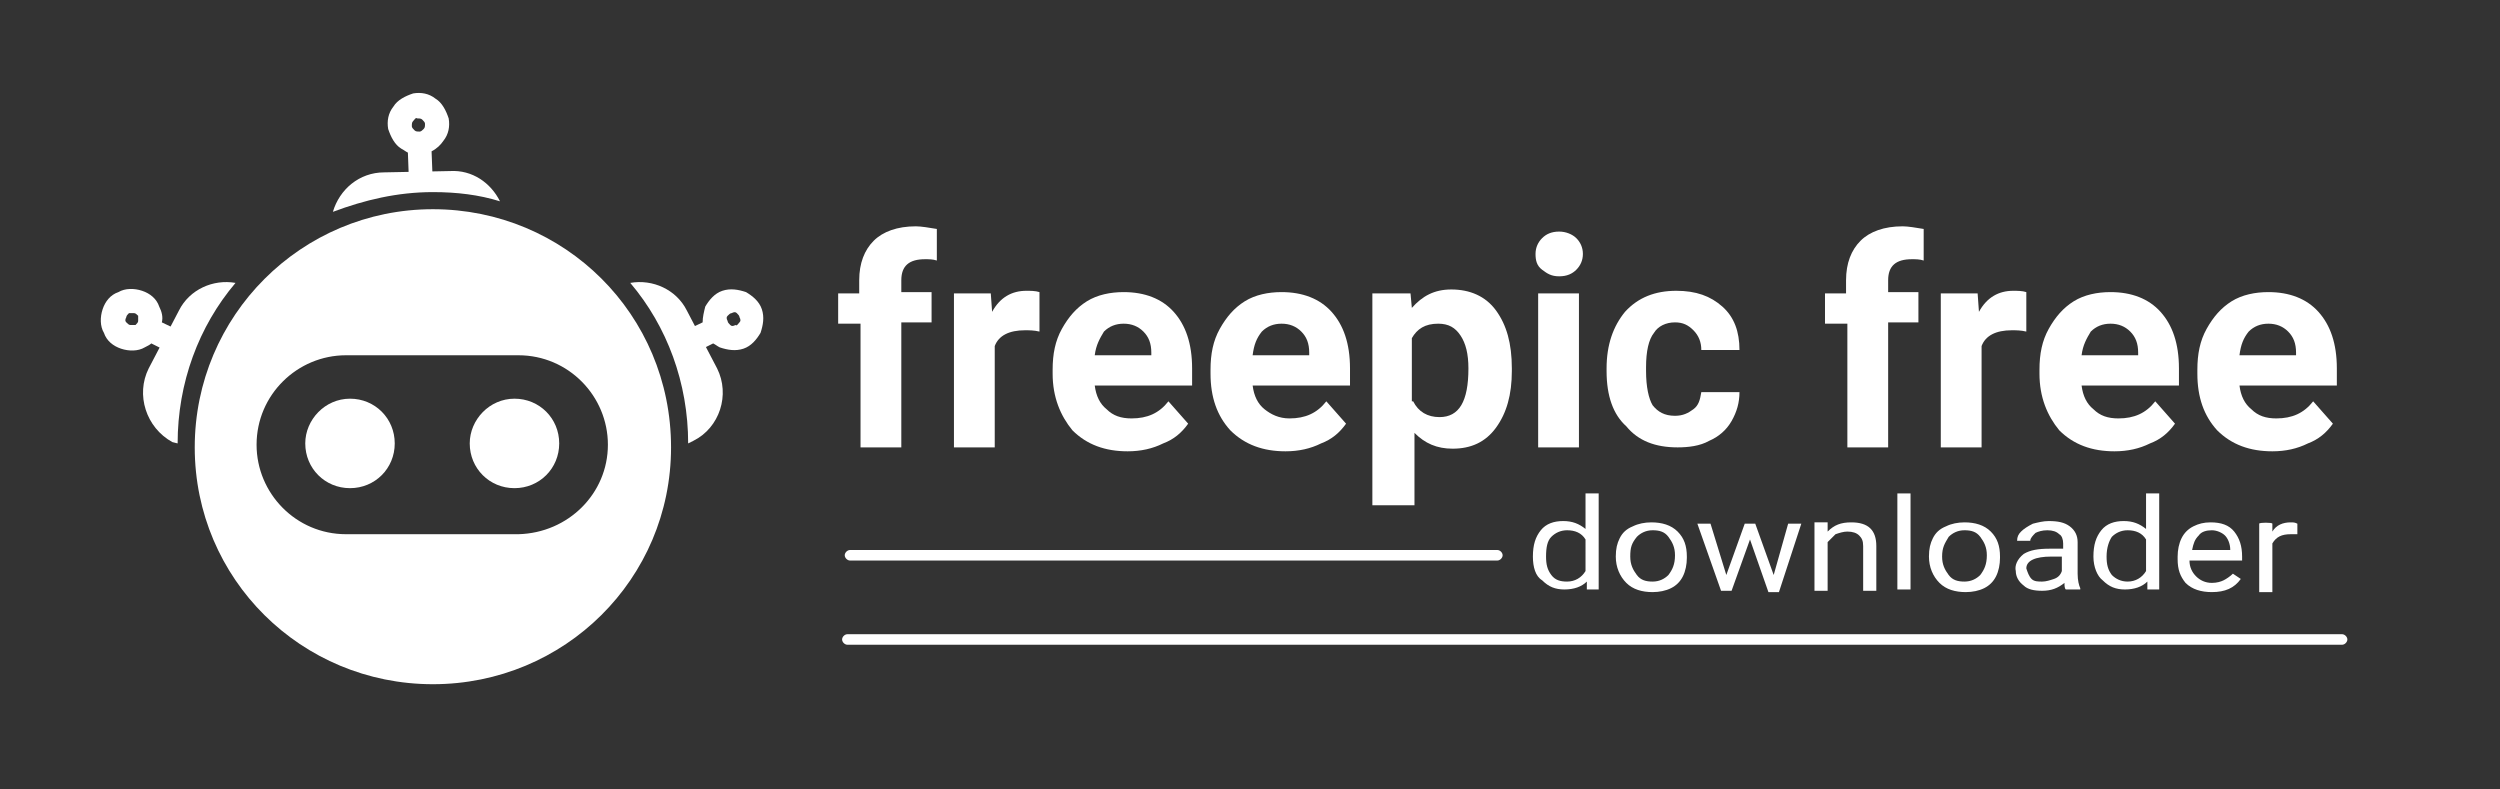 <?xml version="1.0" encoding="utf-8"?>
<!-- Generator: Adobe Illustrator 24.2.1, SVG Export Plug-In . SVG Version: 6.00 Build 0)  -->
<svg version="1.1" id="Layer_1" xmlns="http://www.w3.org/2000/svg" xmlns:xlink="http://www.w3.org/1999/xlink" x="0px" y="0px"
	 viewBox="0 0 190 60" style="enable-background:new 0 0 190 60;" xml:space="preserve">
<rect x="0" y="0" width="190" height="60" fill="#333333" stroke="none"/>
<style type="text/css">
	.st0{fill-rule:evenodd;clip-rule:evenodd;fill:#FFFFFF;}
	.st1{fill:#FFFFFF;}
	.st2{enable-background:new    ;}
</style>
<g>
	<path class="st0" d="M56.2,24.5c0.1-0.1,0.1-0.2,0-0.4c0-0.1-0.1-0.2-0.2-0.3c-0.1-0.1-0.2-0.1-0.4,0c-0.1,0-0.2,0.1-0.3,0.2l0,0
		c-0.1,0.1-0.1,0.2,0,0.4c0,0.1,0.1,0.2,0.2,0.3l0,0c0.1,0.1,0.2,0.1,0.4,0C56,24.8,56.1,24.6,56.2,24.5L56.2,24.5L56.2,24.5z
		 M51.1,25.6l2.3-1.1c0-0.4,0.1-0.8,0.2-1.2l0,0c0.3-0.5,0.7-1,1.3-1.2s1.2-0.1,1.8,0.1c0.5,0.3,1,0.7,1.2,1.3
		c0.2,0.6,0.1,1.2-0.1,1.8l0,0c-0.3,0.5-0.7,1-1.3,1.2s-1.2,0.1-1.8-0.1l0,0c-0.2-0.1-0.3-0.2-0.5-0.3l-2.4,1.2L51.1,25.6z"/>
	<path class="st0" d="M54.5,28l-2.3-4.4c-0.8-1.6-2.6-2.4-4.3-2.1l0,0c2.8,3.3,4.4,7.6,4.4,12.2l0,0c0.4-0.2,0.4-0.2,0.4-0.2
		C54.7,32.5,55.5,30,54.5,28z"/>
	<path class="st0" d="M9.6,24.5L9.6,24.5c0.1,0.1,0.2,0.2,0.3,0.2s0.3,0,0.4,0l0,0c0.1-0.1,0.2-0.2,0.2-0.3c0-0.1,0-0.3,0-0.4l0,0
		c-0.1-0.1-0.2-0.2-0.3-0.2s-0.3,0-0.4,0c-0.1,0.1-0.2,0.2-0.2,0.3C9.5,24.3,9.5,24.4,9.6,24.5L9.6,24.5z M13.9,27.3l-2.4-1.2
		c-0.1,0.1-0.3,0.2-0.5,0.3l0,0c-0.5,0.3-1.2,0.3-1.8,0.1c-0.6-0.2-1.1-0.6-1.3-1.2l0,0c-0.3-0.5-0.3-1.2-0.1-1.8
		C8,22.9,8.4,22.4,9,22.2c0.5-0.3,1.2-0.3,1.8-0.1c0.6,0.2,1.1,0.6,1.3,1.2l0,0c0.2,0.4,0.3,0.8,0.2,1.2l2.3,1.1L13.9,27.3z"/>
	<path class="st0" d="M11.3,28l2.3-4.4c0.8-1.6,2.6-2.4,4.3-2.1l0,0c-2.8,3.3-4.4,7.6-4.4,12.2l0,0c-0.4-0.1-0.4-0.1-0.4-0.1
		C11.1,32.5,10.3,30,11.3,28z"/>
	<path class="st0" d="M31.4,9.2L31.4,9.2c-0.1,0.1-0.1,0.2-0.1,0.4c0,0.1,0.1,0.2,0.2,0.3l0,0c0.1,0.1,0.2,0.1,0.4,0.1
		c0.1,0,0.2-0.1,0.3-0.2l0,0c0.1-0.1,0.1-0.2,0.1-0.4c0-0.1-0.1-0.2-0.2-0.3C32,9,31.9,9,31.7,9C31.6,8.9,31.5,9.1,31.4,9.2
		L31.4,9.2z M31.1,14.3L31,11.6c-0.2-0.1-0.3-0.2-0.5-0.3l0,0c-0.5-0.3-0.8-0.9-1-1.5c-0.1-0.6,0-1.2,0.4-1.7l0,0
		c0.3-0.5,0.9-0.8,1.5-1c0.6-0.1,1.2,0,1.7,0.4c0.5,0.3,0.8,0.9,1,1.5c0.1,0.6,0,1.2-0.4,1.7l0,0c-0.2,0.3-0.5,0.6-0.9,0.8l0.1,2.6
		L31.1,14.3z"/>
	<path class="st0" d="M32.9,14.6c1.8,0,3.5,0.2,5.1,0.7c-0.7-1.4-2.1-2.4-3.8-2.3l-5,0.1c-1.9,0-3.4,1.3-3.9,3
		C27.7,15.2,30.2,14.6,32.9,14.6z"/>
	<g>
		<g>
			<path class="st1" d="M51,34C51,44,42.9,52,32.9,52S14.8,44,14.8,34s8.1-18.1,18.1-18.1S51,23.9,51,34z M46.2,33.8L46.2,33.8
				c0-3.7-3-6.8-6.8-6.8H26.3c-3.7,0-6.8,3-6.8,6.8l0,0c0,3.7,3,6.8,6.8,6.8h13.1C43.2,40.5,46.2,37.5,46.2,33.8z"/>
		</g>
		<path class="st0" d="M39.1,30.3c1.9,0,3.4,1.5,3.4,3.4s-1.5,3.4-3.4,3.4s-3.4-1.5-3.4-3.4C35.7,31.9,37.2,30.3,39.1,30.3
			L39.1,30.3z M26.6,30.3c1.9,0,3.4,1.5,3.4,3.4s-1.5,3.4-3.4,3.4s-3.4-1.5-3.4-3.4C23.2,31.9,24.7,30.3,26.6,30.3L26.6,30.3z"/>
	</g>
</g>
<g>
	<g>
		<path class="st1" d="M65.3,22.3v-1c0-1.3,0.4-2.3,1.1-3s1.8-1.1,3.2-1.1c0.4,0,1,0.1,1.6,0.2l0,2.4c-0.3-0.1-0.6-0.1-0.9-0.1
			c-1.2,0-1.8,0.5-1.8,1.6v0.9h2.3v2.3h-2.3V34h-3.1v-9.4h-1.7v-2.3H65.3z"/>
		<path class="st1" d="M75.3,22.3l0.1,1.4c0.6-1.1,1.5-1.6,2.6-1.6c0.3,0,0.7,0,1,0.1l0,3c-0.4-0.1-0.8-0.1-1.1-0.1
			c-1.2,0-2,0.4-2.3,1.2V34h-3.1V22.3H75.3z"/>
		<path class="st1" d="M80,28.4v-0.3c0-1.2,0.2-2.2,0.7-3.1c0.5-0.9,1.1-1.6,1.9-2.1c0.8-0.5,1.8-0.7,2.8-0.7c1.6,0,2.9,0.5,3.8,1.5
			s1.4,2.4,1.4,4.3v1.3h-7.4c0.1,0.8,0.4,1.4,0.9,1.8c0.5,0.5,1.1,0.7,1.9,0.7c1.2,0,2.1-0.4,2.8-1.3l1.5,1.7
			c-0.5,0.7-1.1,1.2-1.9,1.5c-0.8,0.4-1.7,0.6-2.7,0.6c-1.7,0-3.1-0.5-4.2-1.6C80.6,31.6,80,30.2,80,28.4z M83.2,27h4.3v-0.2
			c0-0.7-0.2-1.2-0.6-1.6c-0.4-0.4-0.9-0.6-1.5-0.6c-0.6,0-1.1,0.2-1.5,0.6C83.6,25.7,83.3,26.2,83.2,27z"/>
		<path class="st1" d="M92,28.4v-0.3c0-1.2,0.2-2.2,0.7-3.1c0.5-0.9,1.1-1.6,1.9-2.1c0.8-0.5,1.8-0.7,2.8-0.7c1.6,0,2.9,0.5,3.8,1.5
			s1.4,2.4,1.4,4.3v1.3h-7.4c0.1,0.8,0.4,1.4,0.9,1.8s1.1,0.7,1.9,0.7c1.2,0,2.1-0.4,2.8-1.3l1.5,1.7c-0.5,0.7-1.1,1.2-1.9,1.5
			c-0.8,0.4-1.7,0.6-2.7,0.6c-1.7,0-3.1-0.5-4.2-1.6C92.5,31.6,92,30.2,92,28.4z M95.2,27h4.3v-0.2c0-0.7-0.2-1.2-0.6-1.6
			c-0.4-0.4-0.9-0.6-1.5-0.6c-0.6,0-1.1,0.2-1.5,0.6C95.5,25.7,95.3,26.2,95.2,27z"/>
		<path class="st1" d="M104.3,38.4V22.3h2.9l0.1,1.1c0.8-0.9,1.7-1.4,3-1.4c1.4,0,2.6,0.5,3.4,1.6s1.2,2.5,1.2,4.4v0.2
			c0,1.8-0.4,3.2-1.2,4.3c-0.8,1.1-1.9,1.6-3.3,1.6c-1.2,0-2.1-0.4-2.9-1.2v5.5H104.3z M107.4,30.5c0.4,0.8,1.1,1.2,2,1.2
			c1.5,0,2.2-1.2,2.2-3.7c0-1.1-0.2-1.9-0.6-2.5c-0.4-0.6-0.9-0.9-1.7-0.9c-1,0-1.6,0.4-2,1.1V30.5z"/>
		<path class="st1" d="M116.7,19.3c0-0.5,0.2-0.9,0.5-1.2s0.7-0.5,1.3-0.5c0.5,0,1,0.2,1.3,0.5s0.5,0.7,0.5,1.2
			c0,0.5-0.2,0.9-0.5,1.2c-0.3,0.3-0.7,0.5-1.3,0.5s-0.9-0.2-1.3-0.5S116.7,19.8,116.7,19.3z M116.9,34V22.3h3.1V34H116.9z"/>
		<path class="st1" d="M122.1,28.2V28c0-1.8,0.5-3.2,1.4-4.3c1-1.1,2.3-1.6,3.9-1.6c1.5,0,2.6,0.4,3.5,1.2c0.9,0.8,1.3,1.9,1.3,3.3
			h-2.9c0-0.6-0.2-1.1-0.6-1.5c-0.4-0.4-0.8-0.6-1.4-0.6c-0.7,0-1.3,0.3-1.6,0.8c-0.4,0.5-0.6,1.4-0.6,2.6v0.3
			c0,1.2,0.2,2.1,0.5,2.6c0.4,0.5,0.9,0.8,1.7,0.8c0.6,0,1-0.2,1.4-0.5s0.5-0.7,0.6-1.3h2.9c0,0.8-0.2,1.5-0.6,2.2
			c-0.4,0.7-1,1.2-1.7,1.5c-0.7,0.4-1.6,0.5-2.4,0.5c-1.7,0-3-0.5-3.9-1.6C122.6,31.5,122.1,30.1,122.1,28.2z"/>
		<path class="st1" d="M140.3,22.3v-1c0-1.3,0.4-2.3,1.1-3s1.8-1.1,3.2-1.1c0.4,0,1,0.1,1.6,0.2l0,2.4c-0.3-0.1-0.6-0.1-0.9-0.1
			c-1.2,0-1.8,0.5-1.8,1.6v0.9h2.3v2.3h-2.3V34h-3.1v-9.4h-1.7v-2.3H140.3z"/>
		<path class="st1" d="M150.3,22.3l0.1,1.4c0.6-1.1,1.5-1.6,2.6-1.6c0.3,0,0.7,0,1,0.1l0,3c-0.4-0.1-0.8-0.1-1.1-0.1
			c-1.2,0-2,0.4-2.3,1.2V34h-3.1V22.3H150.3z"/>
		<path class="st1" d="M155,28.4v-0.3c0-1.2,0.2-2.2,0.7-3.1c0.5-0.9,1.1-1.6,1.9-2.1c0.8-0.5,1.8-0.7,2.8-0.7
			c1.6,0,2.9,0.5,3.8,1.5s1.4,2.4,1.4,4.3v1.3h-7.4c0.1,0.8,0.4,1.4,0.9,1.8c0.5,0.5,1.1,0.7,1.9,0.7c1.2,0,2.1-0.4,2.8-1.3l1.5,1.7
			c-0.5,0.7-1.1,1.2-1.9,1.5c-0.8,0.4-1.7,0.6-2.7,0.6c-1.7,0-3.1-0.5-4.2-1.6C155.6,31.6,155,30.2,155,28.4z M158.2,27h4.3v-0.2
			c0-0.7-0.2-1.2-0.6-1.6c-0.4-0.4-0.9-0.6-1.5-0.6c-0.6,0-1.1,0.2-1.5,0.6C158.6,25.7,158.3,26.2,158.2,27z"/>
		<path class="st1" d="M167,28.4v-0.3c0-1.2,0.2-2.2,0.7-3.1c0.5-0.9,1.1-1.6,1.9-2.1c0.8-0.5,1.8-0.7,2.8-0.7
			c1.6,0,2.9,0.5,3.8,1.5s1.4,2.4,1.4,4.3v1.3h-7.4c0.1,0.8,0.4,1.4,0.9,1.8c0.5,0.5,1.1,0.7,1.9,0.7c1.2,0,2.1-0.4,2.8-1.3l1.5,1.7
			c-0.5,0.7-1.1,1.2-1.9,1.5c-0.8,0.4-1.7,0.6-2.7,0.6c-1.7,0-3.1-0.5-4.2-1.6C167.5,31.6,167,30.2,167,28.4z M170.2,27h4.3v-0.2
			c0-0.7-0.2-1.2-0.6-1.6c-0.4-0.4-0.9-0.6-1.5-0.6c-0.6,0-1.1,0.2-1.5,0.6C170.5,25.7,170.3,26.2,170.2,27z"/>
	</g>
	<path class="st1" d="M178,49H64.4c-0.2,0-0.4-0.2-0.4-0.4s0.2-0.4,0.4-0.4H178c0.2,0,0.4,0.2,0.4,0.4S178.2,49,178,49z"/>
	<g>
		<g class="st2">
			<path class="st1" d="M116.5,42.3L116.5,42.3c0-0.9,0.2-1.5,0.6-2s1-0.7,1.7-0.7s1.2,0.2,1.7,0.6v-2.7h1v7.3h-0.9v-0.6
				c-0.4,0.4-1,0.6-1.7,0.6s-1.2-0.2-1.7-0.7C116.7,43.8,116.5,43.1,116.5,42.3z M117.5,42.3c0,0.6,0.1,1,0.4,1.4s0.7,0.5,1.2,0.5
				c0.6,0,1.1-0.3,1.4-0.8V41c-0.3-0.5-0.8-0.7-1.4-0.7c-0.5,0-0.9,0.2-1.2,0.5S117.5,41.6,117.5,42.3z"/>
			<path class="st1" d="M122.8,42.3L122.8,42.3c0-0.6,0.1-1,0.3-1.4c0.2-0.4,0.5-0.7,1-0.9c0.4-0.2,0.9-0.3,1.4-0.3
				c0.8,0,1.5,0.2,2,0.7c0.5,0.5,0.7,1.1,0.7,1.9v0.1c0,0.5-0.1,1-0.3,1.4s-0.5,0.7-0.9,0.9s-0.9,0.3-1.4,0.3c-0.8,0-1.5-0.2-2-0.7
				S122.8,43.1,122.8,42.3z M123.9,42.3c0,0.6,0.2,1,0.5,1.4s0.7,0.5,1.2,0.5s0.9-0.2,1.2-0.5c0.3-0.4,0.5-0.8,0.5-1.5
				c0-0.6-0.2-1-0.5-1.4s-0.7-0.5-1.2-0.5s-0.9,0.2-1.2,0.5C124,41.3,123.9,41.6,123.9,42.3z"/>
			<path class="st1" d="M129,39.8h1l1.2,3.9l1.4-3.9h0.8l1.4,3.9l1.1-3.9h1l-1.7,5.2h-0.8L133,41l-1.4,3.9h-0.8L129,39.8z"/>
			<path class="st1" d="M138.9,39.8v0.6c0.5-0.5,1-0.7,1.8-0.7c1.3,0,1.9,0.6,1.9,1.8v3.4h-1v-3.4c0-0.4-0.1-0.6-0.3-0.8
				s-0.5-0.3-0.9-0.3c-0.3,0-0.6,0.1-0.9,0.2c-0.2,0.2-0.4,0.4-0.6,0.6v3.7h-1v-5.2h1V39.8z"/>
			<path class="st1" d="M145.2,44.8h-1v-7.3h1V44.8z"/>
			<path class="st1" d="M146.6,42.3L146.6,42.3c0-0.6,0.1-1,0.3-1.4s0.5-0.7,1-0.9c0.4-0.2,0.9-0.3,1.4-0.3c0.8,0,1.5,0.2,2,0.7
				s0.7,1.1,0.7,1.9v0.1c0,0.5-0.1,1-0.3,1.4s-0.5,0.7-0.9,0.9s-0.9,0.3-1.4,0.3c-0.8,0-1.5-0.2-2-0.7S146.6,43.1,146.6,42.3z
				 M147.6,42.3c0,0.6,0.2,1,0.5,1.4s0.7,0.5,1.2,0.5s0.9-0.2,1.2-0.5c0.3-0.4,0.5-0.8,0.5-1.5c0-0.6-0.2-1-0.5-1.4
				s-0.7-0.5-1.2-0.5s-0.9,0.2-1.2,0.5C147.8,41.3,147.6,41.6,147.6,42.3z"/>
			<path class="st1" d="M153.8,42.1c0.5-0.3,1.1-0.4,2-0.4h1v-0.4c0-0.3-0.1-0.6-0.3-0.7c-0.2-0.2-0.5-0.3-0.9-0.3s-0.7,0.1-0.9,0.2
				c-0.2,0.2-0.4,0.4-0.4,0.6h-1c0-0.3,0.1-0.5,0.3-0.7s0.5-0.4,0.9-0.6c0.4-0.1,0.8-0.2,1.2-0.2c0.7,0,1.2,0.1,1.6,0.4
				c0.4,0.3,0.6,0.7,0.6,1.2v2.4c0,0.5,0.1,0.9,0.2,1.1v0.1H157c-0.1-0.1-0.1-0.3-0.1-0.5c-0.5,0.4-1,0.6-1.7,0.6
				c-0.6,0-1.1-0.1-1.4-0.4c-0.4-0.3-0.6-0.7-0.6-1.1C153.1,43,153.3,42.5,153.8,42.1z M154.4,44c0.2,0.2,0.5,0.2,0.8,0.2
				s0.6-0.1,0.9-0.2s0.5-0.3,0.6-0.6v-1.1h-0.8c-1.2,0-1.9,0.3-1.9,0.9C154.1,43.5,154.2,43.8,154.4,44z"/>
			<path class="st1" d="M159.1,42.3L159.1,42.3c0-0.9,0.2-1.5,0.6-2c0.4-0.5,1-0.7,1.7-0.7s1.2,0.2,1.7,0.6v-2.7h1v7.3h-0.9v-0.6
				c-0.4,0.4-1,0.6-1.7,0.6s-1.2-0.2-1.7-0.7C159.4,43.8,159.1,43.1,159.1,42.3z M160.1,42.3c0,0.6,0.1,1,0.4,1.4
				c0.3,0.3,0.7,0.5,1.2,0.5c0.6,0,1.1-0.3,1.4-0.8V41c-0.3-0.5-0.8-0.7-1.4-0.7c-0.5,0-0.9,0.2-1.2,0.5
				C160.3,41.1,160.1,41.6,160.1,42.3z"/>
			<path class="st1" d="M165.5,42.5v-0.2c0-0.5,0.1-1,0.3-1.4s0.5-0.7,0.9-0.9s0.8-0.3,1.3-0.3c0.8,0,1.4,0.2,1.8,0.7
				s0.6,1.1,0.6,1.9v0.3h-4c0,0.5,0.2,0.9,0.5,1.2s0.7,0.5,1.2,0.5c0.4,0,0.7-0.1,0.9-0.2c0.2-0.1,0.5-0.3,0.7-0.5l0.6,0.4
				c-0.5,0.7-1.2,1-2.2,1c-0.8,0-1.5-0.2-2-0.7C165.7,43.8,165.5,43.3,165.5,42.5z M169.5,41.8L169.5,41.8c0-0.5-0.2-0.9-0.4-1.1
				c-0.2-0.2-0.6-0.4-1-0.4s-0.8,0.1-1,0.4c-0.3,0.3-0.4,0.6-0.5,1.1H169.5z"/>
			<path class="st1" d="M172.7,39.8v0.6c0.3-0.5,0.8-0.7,1.4-0.7c0.2,0,0.3,0,0.5,0.1v0.8c-0.2,0-0.3,0-0.5,0
				c-0.7,0-1.1,0.2-1.4,0.7v3.7h-1v-5.2C171.7,39.7,172.7,39.7,172.7,39.8z"/>
		</g>
		<path class="st1" d="M113.8,42.6H64.6c-0.2,0-0.4-0.2-0.4-0.4s0.2-0.4,0.4-0.4h49.2c0.2,0,0.4,0.2,0.4,0.4S114,42.6,113.8,42.6z"
			/>
	</g>
</g>
</svg>
